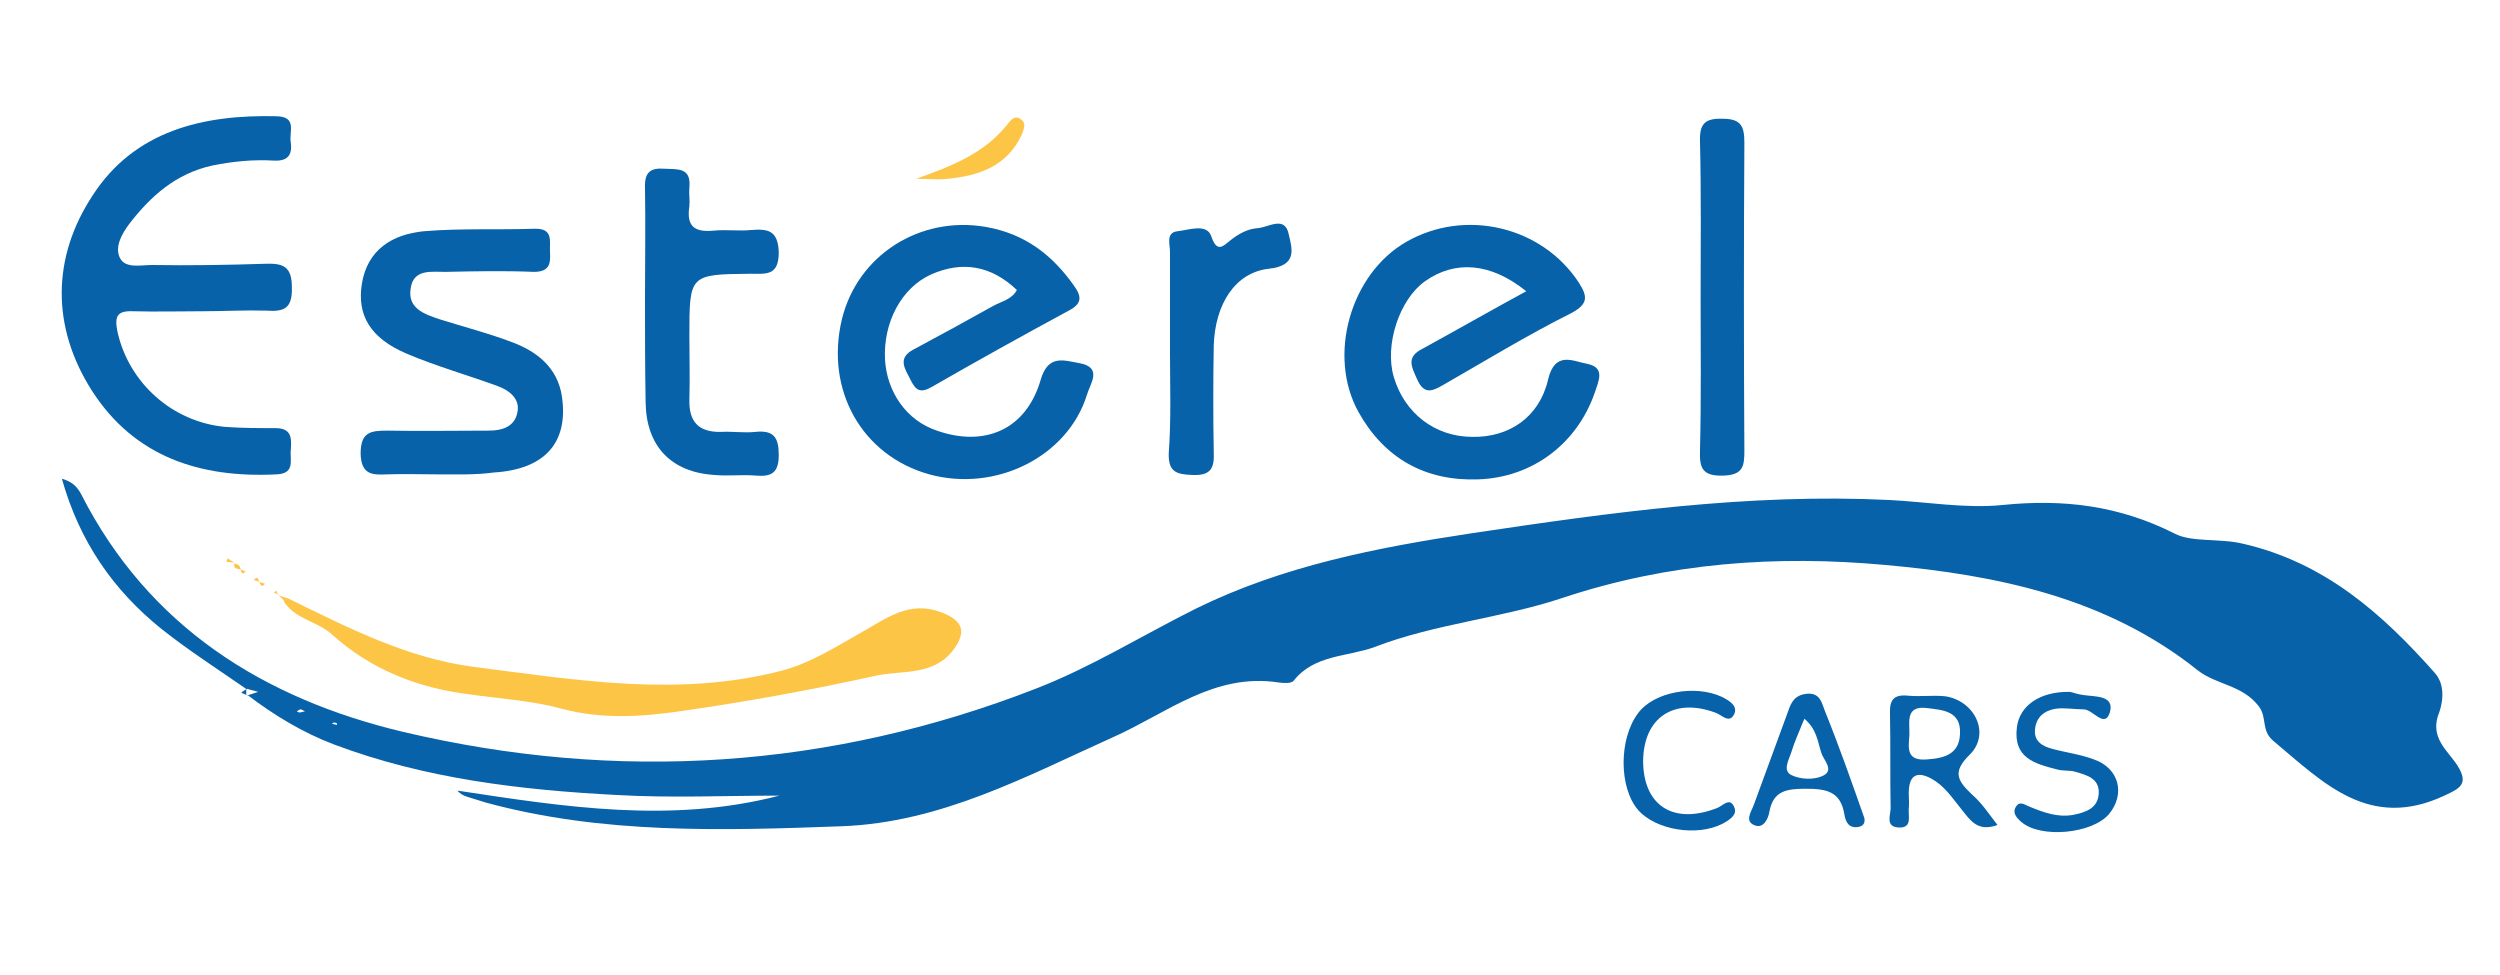 <?xml version="1.0" encoding="utf-8"?>
<!-- Generator: Adobe Illustrator 24.0.0, SVG Export Plug-In . SVG Version: 6.00 Build 0)  -->
<svg version="1.1" id="Calque_1" xmlns="http://www.w3.org/2000/svg" xmlns:xlink="http://www.w3.org/1999/xlink" x="0px" y="0px"
	 viewBox="0 0 400 156" style="enable-background:new 0 0 400 156;" xml:space="preserve">
<style type="text/css">
	.st0{fill:#0762A9;}
	.st1{fill:#FCC545;}
</style>
<g>
	<path class="st0" d="M39.5,110.3c-4.6-3.2-9.3-6.2-13.7-9.7c-7.7-6.2-13.1-14-15.9-24c1.8,0.5,2.5,1.4,3.1,2.5
		c10.8,21.2,29.2,32.7,51.5,38c34.3,8.1,68.3,5.9,101.2-6.9c8.8-3.4,17-8.5,25.6-12.8c14-6.9,29.1-9.8,44.3-12.1
		c22.1-3.3,44.2-6.4,66.7-5.3c6,0.3,12.2,1.4,18.1,0.8c9.8-1,18.7,0.1,27.6,4.6c2.7,1.4,7.2,0.7,10.9,1.6c13,3,22.2,11.1,30.7,20.7
		c2,2.3,0.9,5.6,0.7,6.2c-1.7,4.1,1.3,6.1,2.9,8.6c1.8,2.9,0.5,3.6-2.1,4.8c-12,5.6-19.3-2-27.3-8.7c-2.1-1.7-1-3.8-2.4-5.6
		c-2.6-3.4-6.7-3.4-9.7-5.7c-14.6-11.7-32.2-15.3-50-16.9c-17.4-1.6-34.7-0.4-51.8,5.3c-9.6,3.2-20.3,4.1-29.9,7.8
		c-4.3,1.6-9.7,1.2-13,5.4c-0.4,0.5-1.6,0.4-2.4,0.3c-10.3-1.6-17.9,4.9-26.4,8.7c-14,6.3-27.6,13.7-43.5,14.3
		c-19.1,0.7-38.3,1.3-57-3.8c-1-0.3-1.9-0.6-2.9-0.9c-0.6-0.2-1.1-0.4-1.6-1c17.1,2.6,34.2,5.3,51.5,0.8c-8.7,0-17.4,0.4-26-0.1
		c-15.4-0.8-30.7-2.6-45.3-8.1c-5-1.9-9.6-4.7-13.8-7.9l-0.1,0.1c0.6-0.2,1.2-0.4,1.8-0.6c-0.6-0.2-1.2-0.3-1.8-0.5L39.5,110.3z
		 M48.8,113.8c-0.3-0.1-0.5-0.3-0.7-0.3c-0.2,0-0.4,0.2-0.6,0.3c0.1,0.1,0.3,0.2,0.4,0.2C48.1,114,48.4,113.9,48.8,113.8z
		 M53.9,115.7c-0.1,0-0.3-0.1-0.4-0.1c-0.1,0-0.3,0.1-0.4,0.2c0.3,0.1,0.6,0.1,0.8,0.2C53.9,115.8,53.9,115.8,53.9,115.7z"/>
	<path class="st0" d="M32.4,49.8c-3.7,0-7.4,0.1-11.1,0c-2.6-0.1-3,0.8-2.5,3.3c1.8,8.1,8.7,14.4,17.2,15.2c2.7,0.2,5.4,0.2,8.1,0.2
		c2.9,0,2.5,2.1,2.4,3.9c0,1.6,0.5,3.4-2.3,3.5C32,76.5,21.5,73.1,14.7,62.5c-6.5-10.2-6.4-21.3,0.1-31.2
		c6.7-10.4,17.7-13,29.5-12.7c3.2,0.1,2,2.4,2.2,4c0.3,1.9-0.2,3.2-2.6,3.1c-3.3-0.2-6.6,0.1-10,0.8c-5.8,1.3-9.8,4.9-13.2,9.3
		c-1.2,1.6-2.4,3.7-1.5,5.5c0.9,1.7,3.3,1.1,5.1,1.1c6,0.1,12.1,0,18.2-0.2c2.9-0.1,4.2,0.5,4.2,3.8c0.1,3.4-1.3,3.9-4.1,3.7
		C39.1,49.6,35.8,49.8,32.4,49.8z"/>
	<path class="st0" d="M162.7,46.4c-4.1-3.9-8.7-4.7-13.7-2.5c-4.7,2.1-7.7,7.6-7.4,13.6c0.3,5.3,3.5,9.8,8.3,11.4
		c7.7,2.7,14.3-0.2,16.6-8.1c1.2-4.2,3.8-3.1,6.2-2.7c3.8,0.7,1.7,3.3,1.2,5.1c-3.1,9.9-14.6,15.6-25.2,12.7
		c-10.8-3-16.7-13.5-14-24.8c2.5-10.3,12.5-16.6,23-14.8c6.3,1.1,10.7,4.5,14.2,9.5c1.2,1.7,1.2,2.8-0.9,3.9
		c-7.4,4-14.6,8-21.9,12.2c-1.9,1.1-2.6,0.5-3.4-1.1c-0.9-1.8-2.2-3.5,0.5-4.9c4.3-2.3,8.5-4.6,12.8-7
		C160.3,48.2,161.9,47.9,162.7,46.4z"/>
	<path class="st0" d="M244.2,46.6c-5.7-4.6-11.4-5-16.2-1.6c-4.1,2.9-6.5,10.2-5,15.3c1.7,5.8,6.6,9.6,12.6,9.6
		c5.8,0.1,10.7-3.1,12.1-9.2c1.1-4.6,4-2.9,6.2-2.5c3.1,0.6,1.8,2.9,1.2,4.8c-2.8,7.9-9.8,13.4-18.6,13.7c-8.5,0.3-15-3.4-19.1-10.7
		c-5.1-9.1-1.3-22.2,7.6-27.3c9.4-5.4,21.7-2.5,27.6,6.5c1.4,2.2,1.6,3.4-1.2,4.9c-7,3.5-13.7,7.6-20.5,11.5c-1.9,1.1-3.1,1.5-4.2-1
		c-0.9-2-1.7-3.5,0.9-4.8C232.9,52.9,238.3,49.8,244.2,46.6z"/>
	<path class="st0" d="M70,75.9c-2.7,0-5.4-0.1-8.1,0c-2.3,0.1-4.1,0.1-4.2-3.3c0-3.5,1.6-3.7,4.3-3.7c5.4,0.1,10.8,0,16.2,0
		c2.3,0,4.2-0.7,4.6-3c0.4-2-1.2-3.4-3.1-4.1c-4.9-1.8-9.9-3.2-14.6-5.2c-5.9-2.5-8-6.2-7.2-11.2c0.9-5.5,4.9-7.9,9.9-8.4
		c5.9-0.5,11.8-0.2,17.7-0.4c3.1-0.1,2.4,2,2.5,3.7c0.1,1.8,0,3.2-2.6,3.2c-4.7-0.2-9.4-0.1-14.1,0c-2.3,0-5.2-0.5-5.6,2.7
		c-0.5,3.2,2.3,4.1,4.7,4.9c3.8,1.2,7.7,2.2,11.4,3.6c4.1,1.5,7.4,4.1,8.1,8.7c1.1,7.4-2.7,11.7-10.9,12.2C76.1,76,73,75.9,70,75.9
		C70,75.9,70,75.9,70,75.9z"/>
	<path class="st1" d="M46,95.7c9.6,4.7,19.1,9.6,29.8,11c16.4,2.1,32.8,4.9,49.3,0.6c4.6-1.2,8.6-3.8,12.7-6.1
		c4.1-2.3,7.7-5.2,12.9-3.2c3.3,1.3,4,3,1.9,5.9c-3.2,4.3-8.2,3.3-12.4,4.2c-10.4,2.3-20.9,4.2-31.4,5.7c-6.2,0.9-12.6,1.3-18.9-0.4
		c-4.8-1.3-9.8-1.6-14.8-2.3c-8.1-1-15.7-3.9-22-9.6c-2.3-2.1-5.9-2.4-7.7-5.3C45.7,96,45.8,95.9,46,95.7z"/>
	<path class="st0" d="M103.2,47.7c0-5.9,0.1-11.7,0-17.6c-0.1-2.5,0.8-3.3,3.2-3.1c2.1,0.1,4.2-0.2,3.9,3c-0.1,1,0.1,2,0,3
		c-0.5,3.2,0.8,4.2,3.9,3.9c2-0.2,4,0.1,6-0.1c2.6-0.2,4.3,0,4.4,3.6c0,3.8-2.1,3.4-4.5,3.4c-9.8,0.1-9.8,0.1-9.8,10
		c0,3.4,0.1,6.7,0,10.1c-0.1,3.5,1.4,5.3,5.1,5.2c1.8-0.1,3.7,0.2,5.5,0c2.9-0.3,3.7,0.9,3.7,3.7c0,2.8-1.1,3.5-3.6,3.3
		c-2.2-0.2-4.4,0.1-6.6-0.1c-7-0.4-11-4.6-11.1-11.6C103.2,58.8,103.2,53.2,103.2,47.7z"/>
	<path class="st0" d="M272.1,47.8c0-8.4,0.1-16.7-0.1-25.1c-0.1-2.8,0.7-3.8,3.6-3.7c3,0,3.5,1.2,3.5,3.9c-0.1,16.4-0.1,32.8,0,49.2
		c0,2.5-0.2,3.9-3.4,4c-3.4,0.1-3.8-1.3-3.7-4.1C272.2,63.9,272.1,55.8,272.1,47.8z"/>
	<path class="st0" d="M187.2,56.4c0-5.4,0-10.7,0-16.1c0-1.2-0.7-3.1,1.2-3.3c1.8-0.2,4.7-1.3,5.4,0.8c0.9,2.7,1.9,1.6,3,0.7
		c1.4-1.1,2.8-1.9,4.5-2c1.8-0.2,4.3-2,4.9,1c0.5,2.2,1.5,5-3.2,5.5c-5.4,0.6-8.6,5.7-8.8,12.3c-0.1,5.7-0.1,11.4,0,17.1
		c0.1,2.4-0.4,3.7-3.3,3.6c-2.6-0.1-4-0.4-3.9-3.5C187.4,67.1,187.2,61.7,187.2,56.4z"/>
	<path class="st0" d="M319.6,132c-2.8,1-4-0.3-5.2-1.8c-1.5-1.8-2.8-3.9-4.7-5.2c-1.8-1.2-4.3-2.1-4.3,1.9c0,0.8,0.1,1.7,0,2.5
		c-0.1,1.2,0.6,3.1-1.6,3c-2.2-0.1-1.3-2-1.3-3.1c-0.1-5,0-10-0.1-15.1c-0.1-2.2,0.6-3.1,2.8-2.9c2,0.2,4.1-0.1,6,0.1
		c4.8,0.7,7.3,6,4,9.3c-3,2.9-1.9,4.3,0.4,6.5C317.1,128.5,318.2,130.2,319.6,132z M305.5,117.7c-0.2,2.2-0.4,4.1,2.9,3.8
		c2.8-0.2,5.1-0.9,5.2-4.1c0.2-3.7-2.9-3.8-5.2-4.1C304.7,112.8,305.6,115.7,305.5,117.7z"/>
	<path class="st0" d="M331.2,110.7c0.5,0.1,1.3,0.4,2.1,0.5c1.9,0.3,5,0,4.3,2.7c-0.8,2.8-2.7-0.4-4.2-0.4c-1.5,0-3-0.3-4.5-0.1
		c-1.8,0.3-3.1,1.3-3.3,3.3c-0.2,1.9,1.2,2.7,2.7,3.1c2.2,0.6,4.6,0.9,6.7,1.7c4.1,1.4,5.1,5.6,2.4,8.8c-2.7,3.1-10.9,3.9-14,1.2
		c-0.8-0.7-1.5-1.5-0.8-2.5c0.6-0.9,1.4-0.2,2.2,0.1c2.2,0.9,4.4,1.7,6.8,1.3c2-0.4,4.1-1,4.2-3.5c0.1-2.4-2-2.9-3.7-3.4
		c-0.9-0.3-2-0.1-3-0.4c-3.5-0.9-7-1.8-6.4-6.7C323.1,112.9,326.4,110.6,331.2,110.7z"/>
	<path class="st0" d="M298.3,130.9c0.1,0.6,0,1.2-0.9,1.4c-1.6,0.3-2.1-0.8-2.3-2c-0.6-3.7-2.9-4.1-6.2-4.1c-3,0-5.2,0.3-5.8,3.7
		c-0.2,1.1-0.9,2.6-2.2,2.2c-1.9-0.6-0.7-2.2-0.3-3.3c1.8-5,3.7-10,5.5-15c0.5-1.5,1.1-2.6,3-2.8c2.2-0.2,2.4,1.6,2.9,2.8
		C294.3,119.5,296.3,125.2,298.3,130.9z M288.7,115c-0.8,2-1.6,3.7-2.1,5.4c-0.4,1.2-1.4,2.9,0,3.6c1.4,0.7,3.5,0.8,4.9,0.2
		c2.2-0.9,0.2-2.6-0.1-3.8C290.8,118.6,290.7,116.7,288.7,115z"/>
	<path class="st0" d="M262.9,121.7c0,7.2,4.8,10.3,11.8,7.6c0.9-0.3,2.1-1.9,2.8-0.1c0.5,1.2-0.8,2-1.9,2.6
		c-4.1,2.1-10.7,1-13.5-2.2c-3.1-3.6-3.1-11.4,0-15.5c2.5-3.4,9.1-4.6,13.4-2.6c1.2,0.6,2.7,1.5,1.9,2.9c-0.8,1.4-2-0.1-3-0.4
		C267.8,111.6,263,114.8,262.9,121.7z"/>
	<path class="st1" d="M146.6,28.6c5.6-2,10.8-4,14.5-8.6c0.6-0.7,1.2-1.8,2.4-0.8c0.7,0.6,0.3,1.5,0,2.3c-2.3,5-6.7,6.6-11.8,7.1
		C150,28.8,148.3,28.6,146.6,28.6z"/>
	<path class="st1" d="M37.5,90c-0.4,0-0.9-0.1-1.3-0.1c0.1-0.2,0.2-0.4,0.2-0.6C36.8,89.6,37.1,89.8,37.5,90
		C37.4,90.1,37.5,90,37.5,90z"/>
	<path class="st0" d="M39.5,111.2c-0.3-0.1-0.6-0.2-0.9-0.4c0.3-0.2,0.6-0.4,0.9-0.6c0,0-0.1-0.1-0.1-0.1c0,0.4,0,0.7,0,1.1
		L39.5,111.2z"/>
	<path class="st1" d="M38.5,91.1c-0.6-0.1-1.2-0.1-1-1c0,0-0.1,0.1-0.1,0.1C38.1,90.2,38.4,90.5,38.5,91.1L38.5,91.1z"/>
	<path class="st1" d="M38.4,91.1c0.3,0.1,0.6,0.2,0.9,0.3C38.6,92.2,38.7,91.4,38.4,91.1C38.5,91.1,38.4,91.1,38.4,91.1z"/>
	<path class="st1" d="M41.5,93.1c-0.3-0.1-0.6-0.2-0.9-0.3C41.3,92,41.3,92.8,41.5,93.1L41.5,93.1z"/>
	<path class="st1" d="M41.5,93.1c0.3,0.1,0.6,0.2,0.9,0.3C41.7,94.2,41.7,93.4,41.5,93.1C41.5,93.1,41.5,93.1,41.5,93.1z"/>
	<path class="st1" d="M44.6,95.1c-0.3-0.1-0.5-0.2-0.8-0.2c0.1-0.1,0.2-0.3,0.4-0.4C44.2,94.7,44.4,94.9,44.6,95.1L44.6,95.1z"/>
	<path class="st1" d="M44.5,95.2c0.5,0.2,1,0.4,1.5,0.5c-0.2,0.2-0.3,0.4-0.5,0.5C45.2,95.8,44.9,95.5,44.5,95.2
		C44.6,95.1,44.5,95.2,44.5,95.2z"/>
</g>
</svg>
